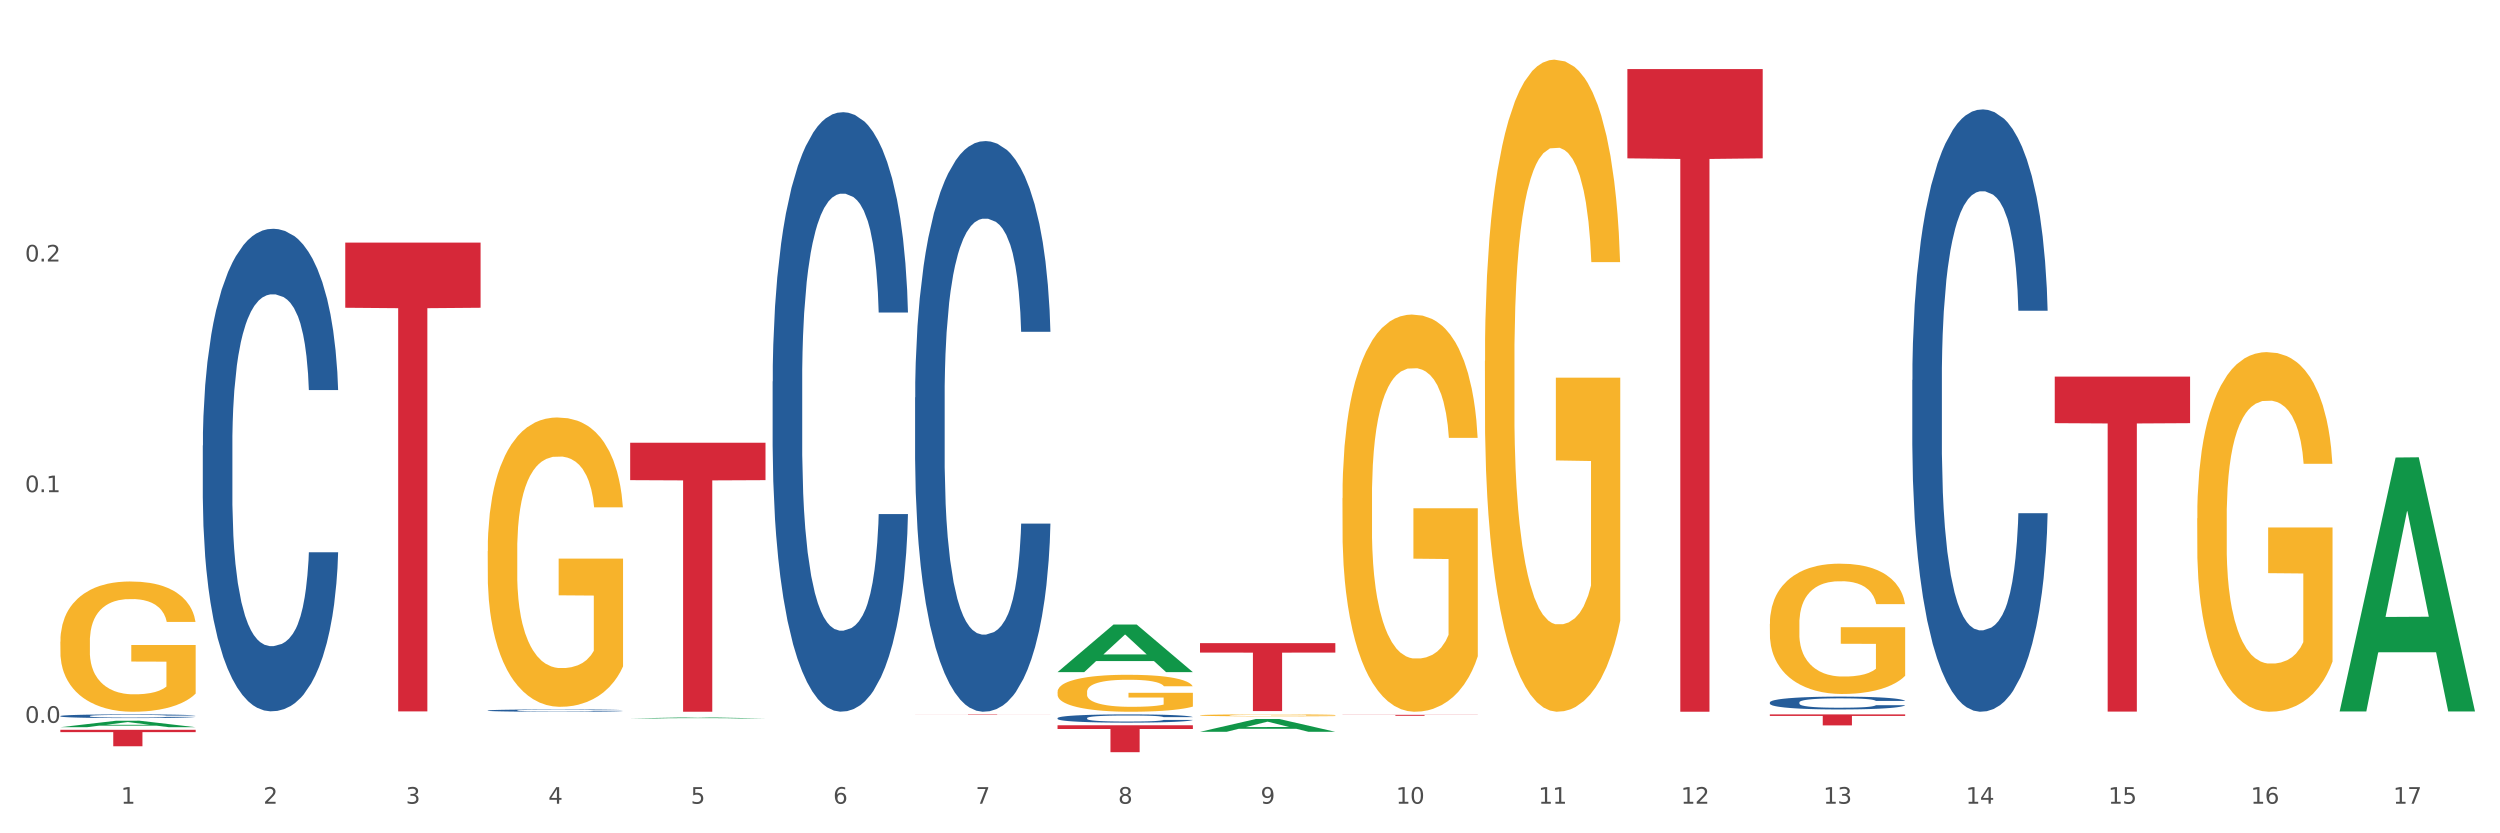 <?xml version="1.0" encoding="utf-8" standalone="no"?>
<!DOCTYPE svg PUBLIC "-//W3C//DTD SVG 1.1//EN"
  "http://www.w3.org/Graphics/SVG/1.1/DTD/svg11.dtd">
<svg xmlns:xlink="http://www.w3.org/1999/xlink" width="1080pt" height="360pt" viewBox="0 0 1080 360" xmlns="http://www.w3.org/2000/svg" version="1.1">
 <rect x="0" y="0" width="1080" height="360" fill="#333333" stroke="none"/>
 <defs>
  <style type="text/css">*{stroke-linejoin: round; stroke-linecap: butt}</style>
 </defs>
 <g id="figure_1">
  <g id="patch_1">
   <path d="M 0 360 
L 1080 360 
L 1080 0 
L 0 0 
z
" style="fill: #ffffff; stroke: #ffffff; stroke-linejoin: miter"/>
  </g>
  <g id="axes_1">
   <g id="matplotlib.axis_1">
    <g id="xtick_1">
     <g id="text_1">
      <!-- 1 -->
      <g style="fill: #4d4d4d" transform="translate(52.245 347.204) scale(0.096 -0.096)">
       <defs>
        <path id="DejaVuSans-31" d="M 794 531 
L 1825 531 
L 1825 4091 
L 703 3866 
L 703 4441 
L 1819 4666 
L 2450 4666 
L 2450 531 
L 3481 531 
L 3481 0 
L 794 0 
L 794 531 
z
" transform="scale(0.016)"/>
       </defs>
       <use xlink:href="#DejaVuSans-31"/>
      </g>
     </g>
    </g>
    <g id="xtick_2">
     <g id="text_2">
      <!-- 2 -->
      <g style="fill: #4d4d4d" transform="translate(113.787 347.204) scale(0.096 -0.096)">
       <defs>
        <path id="DejaVuSans-32" d="M 1228 531 
L 3431 531 
L 3431 0 
L 469 0 
L 469 531 
Q 828 903 1448 1529 
Q 2069 2156 2228 2338 
Q 2531 2678 2651 2914 
Q 2772 3150 2772 3378 
Q 2772 3750 2511 3984 
Q 2250 4219 1831 4219 
Q 1534 4219 1204 4116 
Q 875 4013 500 3803 
L 500 4441 
Q 881 4594 1212 4672 
Q 1544 4750 1819 4750 
Q 2544 4750 2975 4387 
Q 3406 4025 3406 3419 
Q 3406 3131 3298 2873 
Q 3191 2616 2906 2266 
Q 2828 2175 2409 1742 
Q 1991 1309 1228 531 
z
" transform="scale(0.016)"/>
       </defs>
       <use xlink:href="#DejaVuSans-32"/>
      </g>
     </g>
    </g>
    <g id="xtick_3">
     <g id="text_3">
      <!-- 3 -->
      <g style="fill: #4d4d4d" transform="translate(175.329 347.204) scale(0.096 -0.096)">
       <defs>
        <path id="DejaVuSans-33" d="M 2597 2516 
Q 3050 2419 3304 2112 
Q 3559 1806 3559 1356 
Q 3559 666 3084 287 
Q 2609 -91 1734 -91 
Q 1441 -91 1130 -33 
Q 819 25 488 141 
L 488 750 
Q 750 597 1062 519 
Q 1375 441 1716 441 
Q 2309 441 2620 675 
Q 2931 909 2931 1356 
Q 2931 1769 2642 2001 
Q 2353 2234 1838 2234 
L 1294 2234 
L 1294 2753 
L 1863 2753 
Q 2328 2753 2575 2939 
Q 2822 3125 2822 3475 
Q 2822 3834 2567 4026 
Q 2313 4219 1838 4219 
Q 1578 4219 1281 4162 
Q 984 4106 628 3988 
L 628 4550 
Q 988 4650 1302 4700 
Q 1616 4750 1894 4750 
Q 2613 4750 3031 4423 
Q 3450 4097 3450 3541 
Q 3450 3153 3228 2886 
Q 3006 2619 2597 2516 
z
" transform="scale(0.016)"/>
       </defs>
       <use xlink:href="#DejaVuSans-33"/>
      </g>
     </g>
    </g>
    <g id="xtick_4">
     <g id="text_4">
      <!-- 4 -->
      <g style="fill: #4d4d4d" transform="translate(236.871 347.204) scale(0.096 -0.096)">
       <defs>
        <path id="DejaVuSans-34" d="M 2419 4116 
L 825 1625 
L 2419 1625 
L 2419 4116 
z
M 2253 4666 
L 3047 4666 
L 3047 1625 
L 3713 1625 
L 3713 1100 
L 3047 1100 
L 3047 0 
L 2419 0 
L 2419 1100 
L 313 1100 
L 313 1709 
L 2253 4666 
z
" transform="scale(0.016)"/>
       </defs>
       <use xlink:href="#DejaVuSans-34"/>
      </g>
     </g>
    </g>
    <g id="xtick_5">
     <g id="text_5">
      <!-- 5 -->
      <g style="fill: #4d4d4d" transform="translate(298.412 347.204) scale(0.096 -0.096)">
       <defs>
        <path id="DejaVuSans-35" d="M 691 4666 
L 3169 4666 
L 3169 4134 
L 1269 4134 
L 1269 2991 
Q 1406 3038 1543 3061 
Q 1681 3084 1819 3084 
Q 2600 3084 3056 2656 
Q 3513 2228 3513 1497 
Q 3513 744 3044 326 
Q 2575 -91 1722 -91 
Q 1428 -91 1123 -41 
Q 819 9 494 109 
L 494 744 
Q 775 591 1075 516 
Q 1375 441 1709 441 
Q 2250 441 2565 725 
Q 2881 1009 2881 1497 
Q 2881 1984 2565 2268 
Q 2250 2553 1709 2553 
Q 1456 2553 1204 2497 
Q 953 2441 691 2322 
L 691 4666 
z
" transform="scale(0.016)"/>
       </defs>
       <use xlink:href="#DejaVuSans-35"/>
      </g>
     </g>
    </g>
    <g id="xtick_6">
     <g id="text_6">
      <!-- 6 -->
      <g style="fill: #4d4d4d" transform="translate(359.954 347.204) scale(0.096 -0.096)">
       <defs>
        <path id="DejaVuSans-36" d="M 2113 2584 
Q 1688 2584 1439 2293 
Q 1191 2003 1191 1497 
Q 1191 994 1439 701 
Q 1688 409 2113 409 
Q 2538 409 2786 701 
Q 3034 994 3034 1497 
Q 3034 2003 2786 2293 
Q 2538 2584 2113 2584 
z
M 3366 4563 
L 3366 3988 
Q 3128 4100 2886 4159 
Q 2644 4219 2406 4219 
Q 1781 4219 1451 3797 
Q 1122 3375 1075 2522 
Q 1259 2794 1537 2939 
Q 1816 3084 2150 3084 
Q 2853 3084 3261 2657 
Q 3669 2231 3669 1497 
Q 3669 778 3244 343 
Q 2819 -91 2113 -91 
Q 1303 -91 875 529 
Q 447 1150 447 2328 
Q 447 3434 972 4092 
Q 1497 4750 2381 4750 
Q 2619 4750 2861 4703 
Q 3103 4656 3366 4563 
z
" transform="scale(0.016)"/>
       </defs>
       <use xlink:href="#DejaVuSans-36"/>
      </g>
     </g>
    </g>
    <g id="xtick_7">
     <g id="text_7">
      <!-- 7 -->
      <g style="fill: #4d4d4d" transform="translate(421.496 347.204) scale(0.096 -0.096)">
       <defs>
        <path id="DejaVuSans-37" d="M 525 4666 
L 3525 4666 
L 3525 4397 
L 1831 0 
L 1172 0 
L 2766 4134 
L 525 4134 
L 525 4666 
z
" transform="scale(0.016)"/>
       </defs>
       <use xlink:href="#DejaVuSans-37"/>
      </g>
     </g>
    </g>
    <g id="xtick_8">
     <g id="text_8">
      <!-- 8 -->
      <g style="fill: #4d4d4d" transform="translate(483.038 347.204) scale(0.096 -0.096)">
       <defs>
        <path id="DejaVuSans-38" d="M 2034 2216 
Q 1584 2216 1326 1975 
Q 1069 1734 1069 1313 
Q 1069 891 1326 650 
Q 1584 409 2034 409 
Q 2484 409 2743 651 
Q 3003 894 3003 1313 
Q 3003 1734 2745 1975 
Q 2488 2216 2034 2216 
z
M 1403 2484 
Q 997 2584 770 2862 
Q 544 3141 544 3541 
Q 544 4100 942 4425 
Q 1341 4750 2034 4750 
Q 2731 4750 3128 4425 
Q 3525 4100 3525 3541 
Q 3525 3141 3298 2862 
Q 3072 2584 2669 2484 
Q 3125 2378 3379 2068 
Q 3634 1759 3634 1313 
Q 3634 634 3220 271 
Q 2806 -91 2034 -91 
Q 1263 -91 848 271 
Q 434 634 434 1313 
Q 434 1759 690 2068 
Q 947 2378 1403 2484 
z
M 1172 3481 
Q 1172 3119 1398 2916 
Q 1625 2713 2034 2713 
Q 2441 2713 2670 2916 
Q 2900 3119 2900 3481 
Q 2900 3844 2670 4047 
Q 2441 4250 2034 4250 
Q 1625 4250 1398 4047 
Q 1172 3844 1172 3481 
z
" transform="scale(0.016)"/>
       </defs>
       <use xlink:href="#DejaVuSans-38"/>
      </g>
     </g>
    </g>
    <g id="xtick_9">
     <g id="text_9">
      <!-- 9 -->
      <g style="fill: #4d4d4d" transform="translate(544.58 347.204) scale(0.096 -0.096)">
       <defs>
        <path id="DejaVuSans-39" d="M 703 97 
L 703 672 
Q 941 559 1184 500 
Q 1428 441 1663 441 
Q 2288 441 2617 861 
Q 2947 1281 2994 2138 
Q 2813 1869 2534 1725 
Q 2256 1581 1919 1581 
Q 1219 1581 811 2004 
Q 403 2428 403 3163 
Q 403 3881 828 4315 
Q 1253 4750 1959 4750 
Q 2769 4750 3195 4129 
Q 3622 3509 3622 2328 
Q 3622 1225 3098 567 
Q 2575 -91 1691 -91 
Q 1453 -91 1209 -44 
Q 966 3 703 97 
z
M 1959 2075 
Q 2384 2075 2632 2365 
Q 2881 2656 2881 3163 
Q 2881 3666 2632 3958 
Q 2384 4250 1959 4250 
Q 1534 4250 1286 3958 
Q 1038 3666 1038 3163 
Q 1038 2656 1286 2365 
Q 1534 2075 1959 2075 
z
" transform="scale(0.016)"/>
       </defs>
       <use xlink:href="#DejaVuSans-39"/>
      </g>
     </g>
    </g>
    <g id="xtick_10">
     <g id="text_10">
      <!-- 10 -->
      <g style="fill: #4d4d4d" transform="translate(603.067 347.204) scale(0.096 -0.096)">
       <defs>
        <path id="DejaVuSans-30" d="M 2034 4250 
Q 1547 4250 1301 3770 
Q 1056 3291 1056 2328 
Q 1056 1369 1301 889 
Q 1547 409 2034 409 
Q 2525 409 2770 889 
Q 3016 1369 3016 2328 
Q 3016 3291 2770 3770 
Q 2525 4250 2034 4250 
z
M 2034 4750 
Q 2819 4750 3233 4129 
Q 3647 3509 3647 2328 
Q 3647 1150 3233 529 
Q 2819 -91 2034 -91 
Q 1250 -91 836 529 
Q 422 1150 422 2328 
Q 422 3509 836 4129 
Q 1250 4750 2034 4750 
z
" transform="scale(0.016)"/>
       </defs>
       <use xlink:href="#DejaVuSans-31"/>
       <use xlink:href="#DejaVuSans-30" transform="translate(63.623 0)"/>
      </g>
     </g>
    </g>
    <g id="xtick_11">
     <g id="text_11">
      <!-- 11 -->
      <g style="fill: #4d4d4d" transform="translate(664.609 347.204) scale(0.096 -0.096)">
       <use xlink:href="#DejaVuSans-31"/>
       <use xlink:href="#DejaVuSans-31" transform="translate(63.623 0)"/>
      </g>
     </g>
    </g>
    <g id="xtick_12">
     <g id="text_12">
      <!-- 12 -->
      <g style="fill: #4d4d4d" transform="translate(726.151 347.204) scale(0.096 -0.096)">
       <use xlink:href="#DejaVuSans-31"/>
       <use xlink:href="#DejaVuSans-32" transform="translate(63.623 0)"/>
      </g>
     </g>
    </g>
    <g id="xtick_13">
     <g id="text_13">
      <!-- 13 -->
      <g style="fill: #4d4d4d" transform="translate(787.693 347.204) scale(0.096 -0.096)">
       <use xlink:href="#DejaVuSans-31"/>
       <use xlink:href="#DejaVuSans-33" transform="translate(63.623 0)"/>
      </g>
     </g>
    </g>
    <g id="xtick_14">
     <g id="text_14">
      <!-- 14 -->
      <g style="fill: #4d4d4d" transform="translate(849.234 347.204) scale(0.096 -0.096)">
       <use xlink:href="#DejaVuSans-31"/>
       <use xlink:href="#DejaVuSans-34" transform="translate(63.623 0)"/>
      </g>
     </g>
    </g>
    <g id="xtick_15">
     <g id="text_15">
      <!-- 15 -->
      <g style="fill: #4d4d4d" transform="translate(910.776 347.204) scale(0.096 -0.096)">
       <use xlink:href="#DejaVuSans-31"/>
       <use xlink:href="#DejaVuSans-35" transform="translate(63.623 0)"/>
      </g>
     </g>
    </g>
    <g id="xtick_16">
     <g id="text_16">
      <!-- 16 -->
      <g style="fill: #4d4d4d" transform="translate(972.318 347.204) scale(0.096 -0.096)">
       <use xlink:href="#DejaVuSans-31"/>
       <use xlink:href="#DejaVuSans-36" transform="translate(63.623 0)"/>
      </g>
     </g>
    </g>
    <g id="xtick_17">
     <g id="text_17">
      <!-- 17 -->
      <g style="fill: #4d4d4d" transform="translate(1033.86 347.204) scale(0.096 -0.096)">
       <use xlink:href="#DejaVuSans-31"/>
       <use xlink:href="#DejaVuSans-37" transform="translate(63.623 0)"/>
      </g>
     </g>
    </g>
    <g id="xtick_18"/>
    <g id="xtick_19"/>
    <g id="xtick_20"/>
    <g id="xtick_21"/>
    <g id="xtick_22"/>
    <g id="xtick_23"/>
    <g id="xtick_24"/>
    <g id="xtick_25"/>
    <g id="xtick_26"/>
    <g id="xtick_27"/>
    <g id="xtick_28"/>
    <g id="xtick_29"/>
    <g id="xtick_30"/>
    <g id="xtick_31"/>
    <g id="xtick_32"/>
    <g id="xtick_33"/>
   </g>
   <g id="matplotlib.axis_2">
    <g id="ytick_1">
     <g id="text_18">
      <!-- 0.0 -->
      <g style="fill: #4d4d4d" transform="translate(10.8 312.257) scale(0.096 -0.096)">
       <defs>
        <path id="DejaVuSans-2e" d="M 684 794 
L 1344 794 
L 1344 0 
L 684 0 
L 684 794 
z
" transform="scale(0.016)"/>
       </defs>
       <use xlink:href="#DejaVuSans-30"/>
       <use xlink:href="#DejaVuSans-2e" transform="translate(63.623 0)"/>
       <use xlink:href="#DejaVuSans-30" transform="translate(95.41 0)"/>
      </g>
     </g>
    </g>
    <g id="ytick_2">
     <g id="text_19">
      <!-- 0.1 -->
      <g style="fill: #4d4d4d" transform="translate(10.8 212.616) scale(0.096 -0.096)">
       <use xlink:href="#DejaVuSans-30"/>
       <use xlink:href="#DejaVuSans-2e" transform="translate(63.623 0)"/>
       <use xlink:href="#DejaVuSans-31" transform="translate(95.41 0)"/>
      </g>
     </g>
    </g>
    <g id="ytick_3">
     <g id="text_20">
      <!-- 0.2 -->
      <g style="fill: #4d4d4d" transform="translate(10.8 112.975) scale(0.096 -0.096)">
       <use xlink:href="#DejaVuSans-30"/>
       <use xlink:href="#DejaVuSans-2e" transform="translate(63.623 0)"/>
       <use xlink:href="#DejaVuSans-32" transform="translate(95.41 0)"/>
      </g>
     </g>
    </g>
    <g id="ytick_4"/>
    <g id="ytick_5"/>
    <g id="ytick_6"/>
   </g>
   <g id="PolyCollection_1">
    <path d="M 26.067 314.15 
L 26.127 314.148 
L 50.236 311.345 
L 60.242 311.342 
L 84.532 314.156 
L 72.959 314.156 
L 67.716 313.501 
L 42.823 313.501 
L 42.642 313.511 
L 37.579 314.156 
L 26.067 314.156 
L 26.067 314.15 
L 45.957 313.11 
L 64.581 313.107 
L 55.36 311.942 
L 55.239 311.937 
L 55.119 311.944 
L 45.897 313.107 
L 45.957 313.11 
L 26.067 314.15 
z
" clip-path="url(#p0d2d02c91a)" style="fill: #109648"/>
    <path d="M 579.943 215.176 
L 580.012 215.019 
L 580.012 209.378 
L 580.15 204.52 
L 580.84 192.766 
L 581.876 183.05 
L 582.635 177.879 
L 583.394 173.648 
L 584.292 169.417 
L 585.396 165.029 
L 587.398 158.604 
L 588.64 155.313 
L 590.159 151.865 
L 592.92 146.85 
L 594.921 144.029 
L 596.992 141.679 
L 600.375 138.858 
L 602.583 137.604 
L 604.93 136.664 
L 607.76 136.037 
L 609.9 135.88 
L 614.594 136.351 
L 618.597 137.761 
L 620.53 138.858 
L 623.015 140.738 
L 624.326 141.992 
L 626.466 144.5 
L 628.675 147.79 
L 630.194 150.611 
L 632.471 155.939 
L 634.197 161.268 
L 635.785 167.849 
L 636.613 172.394 
L 637.234 176.625 
L 637.786 181.483 
L 638.339 189.162 
L 625.914 189.162 
L 625.431 183.677 
L 624.672 178.506 
L 623.567 173.491 
L 622.601 170.357 
L 620.944 166.439 
L 619.426 163.932 
L 617.838 162.051 
L 615.905 160.484 
L 614.387 159.7 
L 612.247 159.074 
L 608.036 159.23 
L 605.206 160.484 
L 603.274 162.051 
L 602.031 163.462 
L 600.927 165.029 
L 599.684 167.223 
L 598.235 170.514 
L 597.199 173.491 
L 596.164 177.252 
L 595.336 181.013 
L 594.576 185.401 
L 593.955 190.102 
L 593.472 194.96 
L 593.058 200.915 
L 592.713 210.788 
L 592.713 232.258 
L 592.851 237.116 
L 593.196 243.541 
L 593.61 248.399 
L 594.3 254.197 
L 594.921 258.115 
L 596.095 263.756 
L 597.406 268.458 
L 598.442 271.435 
L 599.477 273.943 
L 601.272 277.39 
L 603.274 280.211 
L 604.999 281.935 
L 607.346 283.502 
L 608.934 284.129 
L 610.314 284.442 
L 613.696 284.442 
L 616.112 283.972 
L 618.804 282.875 
L 620.875 281.465 
L 622.601 279.741 
L 624.533 276.92 
L 625.776 274.256 
L 625.776 241.503 
L 610.59 241.347 
L 610.59 219.564 
L 638.408 219.564 
L 638.408 283.502 
L 637.234 286.793 
L 635.923 289.77 
L 634.542 292.434 
L 632.471 295.725 
L 629.986 298.86 
L 627.778 301.054 
L 625.431 302.934 
L 622.67 304.658 
L 619.08 306.225 
L 616.872 306.852 
L 614.111 307.322 
L 610.866 307.479 
L 608.036 307.165 
L 605.275 306.382 
L 602.376 304.971 
L 599.546 302.934 
L 597.406 300.897 
L 595.267 298.389 
L 592.989 295.099 
L 591.194 291.964 
L 589.814 289.144 
L 588.295 285.539 
L 586.638 280.838 
L 585.396 276.607 
L 584.292 272.219 
L 583.118 266.577 
L 582.29 261.719 
L 581.461 255.607 
L 580.978 251.063 
L 580.426 244.011 
L 580.012 234.138 
L 579.943 215.176 
z
" clip-path="url(#p0d2d02c91a)" style="fill: #f7b32b"/>
    <path d="M 641.485 155.941 
L 641.554 155.684 
L 641.554 146.422 
L 641.692 138.447 
L 642.382 119.151 
L 643.417 103.2 
L 644.177 94.71 
L 644.936 87.763 
L 645.833 80.817 
L 646.938 73.613 
L 648.939 63.065 
L 650.182 57.662 
L 651.7 52.002 
L 654.462 43.769 
L 656.463 39.138 
L 658.534 35.279 
L 661.916 30.648 
L 664.125 28.59 
L 666.472 27.046 
L 669.302 26.017 
L 671.442 25.759 
L 676.136 26.531 
L 680.139 28.847 
L 682.072 30.648 
L 684.557 33.735 
L 685.868 35.793 
L 688.008 39.91 
L 690.217 45.313 
L 691.735 49.944 
L 694.013 58.691 
L 695.739 67.438 
L 697.326 78.244 
L 698.155 85.705 
L 698.776 92.651 
L 699.328 100.627 
L 699.88 113.234 
L 687.456 113.234 
L 686.973 104.229 
L 686.213 95.739 
L 685.109 87.506 
L 684.143 82.36 
L 682.486 75.928 
L 680.967 71.812 
L 679.38 68.725 
L 677.447 66.152 
L 675.928 64.866 
L 673.789 63.836 
L 669.578 64.094 
L 666.748 66.152 
L 664.815 68.725 
L 663.573 71.04 
L 662.468 73.613 
L 661.226 77.215 
L 659.776 82.618 
L 658.741 87.506 
L 657.706 93.681 
L 656.877 99.855 
L 656.118 107.059 
L 655.497 114.777 
L 655.014 122.753 
L 654.6 132.529 
L 654.254 148.738 
L 654.254 183.985 
L 654.392 191.96 
L 654.738 202.509 
L 655.152 210.484 
L 655.842 220.003 
L 656.463 226.435 
L 657.637 235.697 
L 658.948 243.416 
L 659.984 248.304 
L 661.019 252.42 
L 662.814 258.08 
L 664.815 262.711 
L 666.541 265.541 
L 668.888 268.114 
L 670.475 269.143 
L 671.856 269.658 
L 675.238 269.658 
L 677.654 268.886 
L 680.346 267.085 
L 682.417 264.769 
L 684.143 261.939 
L 686.075 257.308 
L 687.318 252.935 
L 687.318 199.164 
L 672.132 198.907 
L 672.132 163.145 
L 699.949 163.145 
L 699.949 268.114 
L 698.776 273.517 
L 697.464 278.405 
L 696.084 282.779 
L 694.013 288.182 
L 691.528 293.327 
L 689.319 296.929 
L 686.973 300.016 
L 684.212 302.846 
L 680.622 305.419 
L 678.413 306.448 
L 675.652 307.22 
L 672.408 307.477 
L 669.578 306.963 
L 666.817 305.676 
L 663.918 303.361 
L 661.088 300.016 
L 658.948 296.672 
L 656.808 292.555 
L 654.531 287.153 
L 652.736 282.007 
L 651.355 277.376 
L 649.837 271.459 
L 648.18 263.74 
L 646.938 256.794 
L 645.833 249.59 
L 644.66 240.328 
L 643.832 232.353 
L 643.003 222.319 
L 642.52 214.858 
L 641.968 203.28 
L 641.554 187.072 
L 641.485 155.941 
z
" clip-path="url(#p0d2d02c91a)" style="fill: #f7b32b"/>
    <path d="M 764.568 269.518 
L 764.637 269.466 
L 764.637 267.615 
L 764.775 266.021 
L 765.466 262.164 
L 766.501 258.976 
L 767.26 257.279 
L 768.02 255.891 
L 768.917 254.502 
L 770.021 253.062 
L 772.023 250.954 
L 773.265 249.874 
L 774.784 248.743 
L 777.545 247.098 
L 779.547 246.172 
L 781.618 245.401 
L 785 244.475 
L 787.209 244.064 
L 789.556 243.755 
L 792.386 243.549 
L 794.525 243.498 
L 799.219 243.652 
L 803.223 244.115 
L 805.155 244.475 
L 807.64 245.092 
L 808.952 245.503 
L 811.091 246.326 
L 813.3 247.406 
L 814.819 248.332 
L 817.097 250.08 
L 818.822 251.828 
L 820.41 253.988 
L 821.238 255.479 
L 821.859 256.868 
L 822.412 258.462 
L 822.964 260.981 
L 810.539 260.981 
L 810.056 259.182 
L 809.297 257.485 
L 808.192 255.839 
L 807.226 254.811 
L 805.569 253.525 
L 804.051 252.703 
L 802.463 252.085 
L 800.531 251.571 
L 799.012 251.314 
L 796.872 251.108 
L 792.662 251.16 
L 789.832 251.571 
L 787.899 252.085 
L 786.656 252.548 
L 785.552 253.062 
L 784.31 253.782 
L 782.86 254.862 
L 781.825 255.839 
L 780.789 257.073 
L 779.961 258.308 
L 779.202 259.747 
L 778.58 261.29 
L 778.097 262.884 
L 777.683 264.838 
L 777.338 268.078 
L 777.338 275.123 
L 777.476 276.717 
L 777.821 278.825 
L 778.235 280.419 
L 778.926 282.322 
L 779.547 283.607 
L 780.72 285.458 
L 782.032 287.001 
L 783.067 287.978 
L 784.102 288.801 
L 785.897 289.932 
L 787.899 290.858 
L 789.625 291.423 
L 791.971 291.938 
L 793.559 292.143 
L 794.94 292.246 
L 798.322 292.246 
L 800.738 292.092 
L 803.43 291.732 
L 805.5 291.269 
L 807.226 290.704 
L 809.159 289.778 
L 810.401 288.904 
L 810.401 278.157 
L 795.216 278.105 
L 795.216 270.957 
L 823.033 270.957 
L 823.033 291.938 
L 821.859 293.018 
L 820.548 293.995 
L 819.167 294.869 
L 817.097 295.949 
L 814.612 296.977 
L 812.403 297.697 
L 810.056 298.314 
L 807.295 298.88 
L 803.706 299.394 
L 801.497 299.6 
L 798.736 299.754 
L 795.492 299.805 
L 792.662 299.702 
L 789.901 299.445 
L 787.002 298.982 
L 784.172 298.314 
L 782.032 297.646 
L 779.892 296.823 
L 777.614 295.743 
L 775.819 294.714 
L 774.439 293.789 
L 772.92 292.606 
L 771.264 291.063 
L 770.021 289.675 
L 768.917 288.235 
L 767.743 286.384 
L 766.915 284.79 
L 766.087 282.785 
L 765.604 281.293 
L 765.051 278.979 
L 764.637 275.74 
L 764.568 269.518 
z
" clip-path="url(#p0d2d02c91a)" style="fill: #f7b32b"/>
    <path d="M 949.194 223.906 
L 949.263 223.764 
L 949.263 218.656 
L 949.401 214.257 
L 950.091 203.616 
L 951.126 194.818 
L 951.886 190.136 
L 952.645 186.305 
L 953.542 182.474 
L 954.647 178.501 
L 956.648 172.684 
L 957.891 169.704 
L 959.409 166.582 
L 962.17 162.042 
L 964.172 159.488 
L 966.243 157.359 
L 969.625 154.805 
L 971.834 153.67 
L 974.181 152.819 
L 977.011 152.251 
L 979.151 152.11 
L 983.844 152.535 
L 987.848 153.812 
L 989.781 154.805 
L 992.266 156.508 
L 993.577 157.643 
L 995.717 159.914 
L 997.926 162.893 
L 999.444 165.447 
L 1001.722 170.271 
L 1003.448 175.096 
L 1005.035 181.055 
L 1005.864 185.17 
L 1006.485 189.001 
L 1007.037 193.399 
L 1007.589 200.352 
L 995.165 200.352 
L 994.681 195.386 
L 993.922 190.704 
L 992.818 186.163 
L 991.851 183.325 
L 990.195 179.778 
L 988.676 177.508 
L 987.089 175.805 
L 985.156 174.386 
L 983.637 173.677 
L 981.498 173.109 
L 977.287 173.251 
L 974.457 174.386 
L 972.524 175.805 
L 971.282 177.082 
L 970.177 178.501 
L 968.935 180.487 
L 967.485 183.467 
L 966.45 186.163 
L 965.415 189.568 
L 964.586 192.974 
L 963.827 196.947 
L 963.206 201.203 
L 962.723 205.602 
L 962.308 210.994 
L 961.963 219.933 
L 961.963 239.372 
L 962.101 243.77 
L 962.446 249.588 
L 962.861 253.986 
L 963.551 259.236 
L 964.172 262.783 
L 965.346 267.891 
L 966.657 272.148 
L 967.692 274.844 
L 968.728 277.114 
L 970.522 280.236 
L 972.524 282.79 
L 974.25 284.351 
L 976.597 285.77 
L 978.184 286.337 
L 979.565 286.621 
L 982.947 286.621 
L 985.363 286.195 
L 988.055 285.202 
L 990.126 283.925 
L 991.851 282.364 
L 993.784 279.81 
L 995.027 277.398 
L 995.027 247.743 
L 979.841 247.601 
L 979.841 227.879 
L 1007.658 227.879 
L 1007.658 285.77 
L 1006.485 288.749 
L 1005.173 291.445 
L 1003.793 293.857 
L 1001.722 296.837 
L 999.237 299.675 
L 997.028 301.661 
L 994.681 303.364 
L 991.92 304.925 
L 988.331 306.344 
L 986.122 306.911 
L 983.361 307.337 
L 980.117 307.479 
L 977.287 307.195 
L 974.526 306.485 
L 971.627 305.208 
L 968.797 303.364 
L 966.657 301.519 
L 964.517 299.249 
L 962.239 296.269 
L 960.445 293.432 
L 959.064 290.878 
L 957.546 287.614 
L 955.889 283.357 
L 954.647 279.526 
L 953.542 275.554 
L 952.369 270.445 
L 951.54 266.047 
L 950.712 260.513 
L 950.229 256.398 
L 949.677 250.013 
L 949.263 241.074 
L 949.194 223.906 
z
" clip-path="url(#p0d2d02c91a)" style="fill: #f7b32b"/>
    <path d="M 26.067 315.287 
L 84.532 315.287 
L 84.532 316.274 
L 61.534 316.28 
L 61.534 322.387 
L 48.926 322.387 
L 48.926 316.28 
L 26.067 316.274 
L 26.067 315.294 
L 26.067 315.287 
z
" clip-path="url(#p0d2d02c91a)" style="fill: #d62839"/>
    <path d="M 149.151 104.804 
L 207.615 104.804 
L 207.615 132.949 
L 184.617 133.139 
L 184.617 307.331 
L 172.01 307.331 
L 172.01 133.139 
L 149.151 132.949 
L 149.151 104.994 
L 149.151 104.804 
z
" clip-path="url(#p0d2d02c91a)" style="fill: #d62839"/>
    <path d="M 272.234 191.272 
L 330.699 191.272 
L 330.699 207.421 
L 307.701 207.53 
L 307.701 307.479 
L 295.093 307.479 
L 295.093 207.53 
L 272.234 207.421 
L 272.234 191.381 
L 272.234 191.272 
z
" clip-path="url(#p0d2d02c91a)" style="fill: #d62839"/>
    <path d="M 395.318 308.696 
L 453.782 308.696 
L 453.782 308.722 
L 430.784 308.722 
L 430.784 308.88 
L 418.177 308.88 
L 418.177 308.722 
L 395.318 308.722 
L 395.318 308.697 
L 395.318 308.696 
z
" clip-path="url(#p0d2d02c91a)" style="fill: #d62839"/>
    <path d="M 456.859 313.314 
L 515.324 313.314 
L 515.324 314.931 
L 492.326 314.942 
L 492.326 324.95 
L 479.719 324.95 
L 479.719 314.942 
L 456.859 314.931 
L 456.859 313.325 
L 456.859 313.314 
z
" clip-path="url(#p0d2d02c91a)" style="fill: #d62839"/>
    <path d="M 518.401 277.838 
L 576.866 277.838 
L 576.866 281.915 
L 553.868 281.943 
L 553.868 307.181 
L 541.261 307.181 
L 541.261 281.943 
L 518.401 281.915 
L 518.401 277.865 
L 518.401 277.838 
z
" clip-path="url(#p0d2d02c91a)" style="fill: #d62839"/>
    <path d="M 518.401 309.004 
L 518.47 309.004 
L 518.47 308.976 
L 518.608 308.951 
L 519.298 308.893 
L 520.334 308.845 
L 521.093 308.819 
L 521.852 308.798 
L 522.75 308.777 
L 523.854 308.755 
L 525.856 308.723 
L 527.098 308.707 
L 528.617 308.69 
L 531.378 308.665 
L 533.38 308.651 
L 535.45 308.639 
L 538.833 308.625 
L 541.042 308.619 
L 543.388 308.614 
L 546.218 308.611 
L 548.358 308.61 
L 553.052 308.612 
L 557.055 308.619 
L 558.988 308.625 
L 561.473 308.634 
L 562.785 308.64 
L 564.924 308.653 
L 567.133 308.669 
L 568.652 308.683 
L 570.93 308.71 
L 572.655 308.736 
L 574.243 308.769 
L 575.071 308.792 
L 575.692 308.813 
L 576.245 308.837 
L 576.797 308.875 
L 564.372 308.875 
L 563.889 308.848 
L 563.13 308.822 
L 562.025 308.797 
L 561.059 308.782 
L 559.402 308.762 
L 557.884 308.75 
L 556.296 308.74 
L 554.363 308.732 
L 552.845 308.729 
L 550.705 308.725 
L 546.495 308.726 
L 543.665 308.732 
L 541.732 308.74 
L 540.489 308.747 
L 539.385 308.755 
L 538.142 308.766 
L 536.693 308.782 
L 535.658 308.797 
L 534.622 308.816 
L 533.794 308.835 
L 533.035 308.856 
L 532.413 308.88 
L 531.93 308.904 
L 531.516 308.934 
L 531.171 308.983 
L 531.171 309.089 
L 531.309 309.114 
L 531.654 309.146 
L 532.068 309.17 
L 532.758 309.199 
L 533.38 309.218 
L 534.553 309.246 
L 535.865 309.269 
L 536.9 309.284 
L 537.935 309.297 
L 539.73 309.314 
L 541.732 309.328 
L 543.457 309.336 
L 545.804 309.344 
L 547.392 309.347 
L 548.772 309.349 
L 552.155 309.349 
L 554.571 309.347 
L 557.263 309.341 
L 559.333 309.334 
L 561.059 309.326 
L 562.992 309.312 
L 564.234 309.298 
L 564.234 309.135 
L 549.049 309.135 
L 549.049 309.026 
L 576.866 309.026 
L 576.866 309.344 
L 575.692 309.361 
L 574.381 309.375 
L 573 309.389 
L 570.93 309.405 
L 568.445 309.421 
L 566.236 309.432 
L 563.889 309.441 
L 561.128 309.449 
L 557.539 309.457 
L 555.33 309.46 
L 552.569 309.463 
L 549.325 309.464 
L 546.495 309.462 
L 543.734 309.458 
L 540.834 309.451 
L 538.004 309.441 
L 535.865 309.431 
L 533.725 309.418 
L 531.447 309.402 
L 529.652 309.386 
L 528.272 309.372 
L 526.753 309.354 
L 525.097 309.331 
L 523.854 309.31 
L 522.75 309.288 
L 521.576 309.26 
L 520.748 309.236 
L 519.92 309.206 
L 519.437 309.183 
L 518.884 309.148 
L 518.47 309.099 
L 518.401 309.004 
z
" clip-path="url(#p0d2d02c91a)" style="fill: #f7b32b"/>
    <path d="M 579.943 308.8 
L 638.408 308.8 
L 638.408 308.859 
L 615.41 308.859 
L 615.41 309.225 
L 602.802 309.225 
L 602.802 308.859 
L 579.943 308.859 
L 579.943 308.8 
L 579.943 308.8 
z
" clip-path="url(#p0d2d02c91a)" style="fill: #d62839"/>
    <path d="M 764.568 308.61 
L 823.033 308.61 
L 823.033 309.271 
L 800.035 309.275 
L 800.035 313.365 
L 787.428 313.365 
L 787.428 309.275 
L 764.568 309.271 
L 764.568 308.615 
L 764.568 308.61 
z
" clip-path="url(#p0d2d02c91a)" style="fill: #d62839"/>
    <path d="M 26.067 309.329 
L 26.136 309.328 
L 26.136 309.287 
L 26.343 309.231 
L 27.104 309.129 
L 28.071 309.052 
L 29.73 308.961 
L 30.628 308.923 
L 31.803 308.881 
L 34.222 308.812 
L 36.986 308.753 
L 38.921 308.721 
L 40.372 308.701 
L 43.62 308.664 
L 45.486 308.648 
L 47.421 308.635 
L 49.08 308.626 
L 51.844 308.616 
L 54.055 308.612 
L 56.612 308.61 
L 58.755 308.612 
L 61.588 308.617 
L 65.735 308.635 
L 67.324 308.645 
L 69.466 308.663 
L 71.678 308.686 
L 73.475 308.709 
L 75.548 308.743 
L 77.69 308.787 
L 79.763 308.842 
L 81.215 308.894 
L 82.389 308.948 
L 83.426 309.014 
L 84.186 309.085 
L 84.532 309.145 
L 71.885 309.145 
L 71.54 309.091 
L 70.848 309.033 
L 70.157 308.993 
L 69.397 308.961 
L 68.222 308.924 
L 67.186 308.901 
L 65.458 308.873 
L 63.869 308.856 
L 62.556 308.845 
L 60.966 308.837 
L 57.58 308.828 
L 55.161 308.828 
L 53.641 308.831 
L 51.775 308.838 
L 50.185 308.848 
L 48.32 308.866 
L 46.868 308.885 
L 45.417 308.91 
L 44.588 308.927 
L 43.344 308.959 
L 42.515 308.986 
L 41.409 309.031 
L 40.787 309.063 
L 39.681 309.147 
L 39.197 309.208 
L 38.99 309.25 
L 38.852 309.297 
L 38.852 309.525 
L 39.266 309.627 
L 39.612 309.671 
L 40.165 309.721 
L 41.201 309.785 
L 42.722 309.848 
L 44.311 309.894 
L 45.624 309.921 
L 46.868 309.942 
L 48.112 309.958 
L 49.633 309.972 
L 50.876 309.981 
L 52.742 309.99 
L 54.954 309.994 
L 56.681 309.994 
L 60.206 309.987 
L 61.795 309.98 
L 63.316 309.97 
L 64.974 309.953 
L 66.287 309.936 
L 67.048 309.923 
L 68.291 309.895 
L 69.259 309.866 
L 70.088 309.832 
L 70.641 309.803 
L 71.263 309.759 
L 71.747 309.709 
L 71.885 309.683 
L 84.532 309.683 
L 84.255 309.736 
L 83.772 309.787 
L 82.804 309.856 
L 82.044 309.895 
L 80.869 309.943 
L 79.625 309.984 
L 77.897 310.029 
L 76.308 310.063 
L 74.649 310.092 
L 72.853 310.119 
L 69.605 310.155 
L 68.43 310.165 
L 65.942 310.183 
L 64.007 310.193 
L 61.173 310.203 
L 58.271 310.209 
L 55.23 310.211 
L 52.535 310.208 
L 49.563 310.199 
L 47.698 310.19 
L 45.624 310.177 
L 43.206 310.157 
L 40.925 310.132 
L 38.783 310.103 
L 36.779 310.069 
L 34.913 310.031 
L 32.494 309.968 
L 30.697 309.907 
L 29.384 309.85 
L 28.486 309.801 
L 27.587 309.74 
L 27.104 309.698 
L 26.343 309.595 
L 26.067 309.5 
L 26.067 309.329 
z
" clip-path="url(#p0d2d02c91a)" style="fill: #255c99"/>
    <path d="M 87.609 192.496 
L 87.678 192.305 
L 87.678 186.975 
L 87.885 179.74 
L 88.645 166.413 
L 89.613 156.323 
L 91.271 144.519 
L 92.17 139.569 
L 93.345 134.048 
L 95.763 125.1 
L 98.528 117.484 
L 100.463 113.296 
L 101.914 110.631 
L 105.162 105.871 
L 107.028 103.777 
L 108.963 102.063 
L 110.621 100.921 
L 113.386 99.588 
L 115.597 99.017 
L 118.154 98.827 
L 120.296 99.017 
L 123.13 99.779 
L 127.276 102.063 
L 128.866 103.396 
L 131.008 105.681 
L 133.22 108.727 
L 135.016 111.773 
L 137.09 116.152 
L 139.232 121.863 
L 141.305 129.098 
L 142.756 135.761 
L 143.931 142.806 
L 144.968 151.373 
L 145.728 160.702 
L 146.073 168.507 
L 133.427 168.507 
L 133.081 161.463 
L 132.39 153.848 
L 131.699 148.707 
L 130.939 144.519 
L 129.764 139.759 
L 128.728 136.713 
L 127 133.096 
L 125.41 130.811 
L 124.097 129.479 
L 122.508 128.336 
L 119.122 127.194 
L 116.703 127.194 
L 115.183 127.575 
L 113.317 128.527 
L 111.727 129.859 
L 109.861 132.144 
L 108.41 134.619 
L 106.959 137.856 
L 106.129 140.14 
L 104.886 144.329 
L 104.056 147.755 
L 102.951 153.657 
L 102.329 157.846 
L 101.223 168.698 
L 100.739 176.694 
L 100.532 182.215 
L 100.394 188.307 
L 100.394 218.007 
L 100.808 231.334 
L 101.154 237.045 
L 101.707 243.518 
L 102.743 251.895 
L 104.264 260.082 
L 105.853 265.984 
L 107.166 269.601 
L 108.41 272.266 
L 109.654 274.361 
L 111.174 276.264 
L 112.418 277.407 
L 114.284 278.549 
L 116.496 279.12 
L 118.223 279.12 
L 121.748 278.168 
L 123.337 277.216 
L 124.858 275.884 
L 126.516 273.79 
L 127.829 271.505 
L 128.589 269.791 
L 129.833 266.174 
L 130.801 262.366 
L 131.63 257.988 
L 132.183 254.18 
L 132.805 248.468 
L 133.289 241.995 
L 133.427 238.569 
L 146.073 238.569 
L 145.797 245.422 
L 145.313 252.086 
L 144.346 261.034 
L 143.586 266.174 
L 142.411 272.457 
L 141.167 277.788 
L 139.439 283.689 
L 137.85 288.068 
L 136.191 291.876 
L 134.394 295.303 
L 131.146 300.062 
L 129.971 301.395 
L 127.484 303.68 
L 125.549 305.012 
L 122.715 306.345 
L 119.813 307.107 
L 116.772 307.297 
L 114.077 306.916 
L 111.105 305.774 
L 109.239 304.632 
L 107.166 302.918 
L 104.747 300.253 
L 102.467 297.016 
L 100.324 293.209 
L 98.32 288.83 
L 96.454 283.88 
L 94.036 275.693 
L 92.239 267.697 
L 90.926 260.272 
L 90.028 253.99 
L 89.129 245.993 
L 88.645 240.472 
L 87.885 227.146 
L 87.609 214.771 
L 87.609 192.496 
z
" clip-path="url(#p0d2d02c91a)" style="fill: #255c99"/>
    <path d="M 210.692 306.929 
L 210.761 306.928 
L 210.761 306.903 
L 210.969 306.868 
L 211.729 306.804 
L 212.696 306.756 
L 214.355 306.699 
L 215.253 306.676 
L 216.428 306.649 
L 218.847 306.606 
L 221.611 306.57 
L 223.546 306.55 
L 224.997 306.537 
L 228.246 306.514 
L 230.111 306.504 
L 232.046 306.496 
L 233.705 306.491 
L 236.469 306.484 
L 238.681 306.481 
L 241.238 306.481 
L 243.38 306.481 
L 246.213 306.485 
L 250.36 306.496 
L 251.949 306.502 
L 254.092 306.513 
L 256.303 306.528 
L 258.1 306.542 
L 260.173 306.563 
L 262.315 306.591 
L 264.389 306.625 
L 265.84 306.657 
L 267.015 306.691 
L 268.051 306.732 
L 268.811 306.777 
L 269.157 306.814 
L 256.51 306.814 
L 256.165 306.78 
L 255.474 306.744 
L 254.783 306.719 
L 254.023 306.699 
L 252.848 306.676 
L 251.811 306.662 
L 250.083 306.645 
L 248.494 306.634 
L 247.181 306.627 
L 245.591 306.622 
L 242.205 306.616 
L 239.786 306.616 
L 238.266 306.618 
L 236.4 306.623 
L 234.811 306.629 
L 232.945 306.64 
L 231.494 306.652 
L 230.042 306.667 
L 229.213 306.678 
L 227.969 306.698 
L 227.14 306.715 
L 226.034 306.743 
L 225.412 306.763 
L 224.306 306.815 
L 223.823 306.853 
L 223.615 306.88 
L 223.477 306.909 
L 223.477 307.051 
L 223.892 307.115 
L 224.237 307.142 
L 224.79 307.173 
L 225.827 307.213 
L 227.347 307.253 
L 228.937 307.281 
L 230.25 307.298 
L 231.494 307.311 
L 232.738 307.321 
L 234.258 307.33 
L 235.502 307.336 
L 237.368 307.341 
L 239.579 307.344 
L 241.307 307.344 
L 244.831 307.339 
L 246.421 307.335 
L 247.941 307.328 
L 249.6 307.318 
L 250.913 307.307 
L 251.673 307.299 
L 252.917 307.282 
L 253.884 307.264 
L 254.714 307.243 
L 255.266 307.224 
L 255.888 307.197 
L 256.372 307.166 
L 256.51 307.15 
L 269.157 307.15 
L 268.881 307.182 
L 268.397 307.214 
L 267.429 307.257 
L 266.669 307.282 
L 265.494 307.312 
L 264.25 307.337 
L 262.523 307.366 
L 260.933 307.387 
L 259.275 307.405 
L 257.478 307.421 
L 254.23 307.444 
L 253.055 307.45 
L 250.567 307.461 
L 248.632 307.468 
L 245.799 307.474 
L 242.896 307.478 
L 239.856 307.479 
L 237.16 307.477 
L 234.189 307.471 
L 232.323 307.466 
L 230.25 307.458 
L 227.831 307.445 
L 225.55 307.429 
L 223.408 307.411 
L 221.404 307.39 
L 219.538 307.367 
L 217.119 307.327 
L 215.322 307.289 
L 214.009 307.254 
L 213.111 307.223 
L 212.213 307.185 
L 211.729 307.159 
L 210.969 307.095 
L 210.692 307.036 
L 210.692 306.929 
z
" clip-path="url(#p0d2d02c91a)" style="fill: #255c99"/>
    <path d="M 333.776 164.828 
L 333.845 164.591 
L 333.845 157.969 
L 334.052 148.981 
L 334.812 132.425 
L 335.78 119.89 
L 337.439 105.226 
L 338.337 99.077 
L 339.512 92.218 
L 341.93 81.102 
L 344.695 71.642 
L 346.63 66.438 
L 348.081 63.127 
L 351.329 57.214 
L 353.195 54.613 
L 355.13 52.484 
L 356.789 51.065 
L 359.553 49.409 
L 361.764 48.7 
L 364.321 48.463 
L 366.464 48.7 
L 369.297 49.646 
L 373.443 52.484 
L 375.033 54.14 
L 377.175 56.978 
L 379.387 60.762 
L 381.183 64.546 
L 383.257 69.986 
L 385.399 77.081 
L 387.472 86.069 
L 388.923 94.347 
L 390.098 103.098 
L 391.135 113.741 
L 391.895 125.33 
L 392.241 135.027 
L 379.594 135.027 
L 379.248 126.276 
L 378.557 116.816 
L 377.866 110.43 
L 377.106 105.226 
L 375.931 99.314 
L 374.895 95.529 
L 373.167 91.036 
L 371.577 88.197 
L 370.264 86.542 
L 368.675 85.123 
L 365.289 83.704 
L 362.87 83.704 
L 361.35 84.177 
L 359.484 85.359 
L 357.894 87.015 
L 356.028 89.853 
L 354.577 92.928 
L 353.126 96.948 
L 352.297 99.787 
L 351.053 104.99 
L 350.223 109.247 
L 349.118 116.579 
L 348.496 121.782 
L 347.39 135.264 
L 346.906 145.197 
L 346.699 152.056 
L 346.561 159.625 
L 346.561 196.521 
L 346.975 213.077 
L 347.321 220.172 
L 347.874 228.213 
L 348.91 238.62 
L 350.431 248.79 
L 352.02 256.122 
L 353.333 260.616 
L 354.577 263.927 
L 355.821 266.529 
L 357.341 268.894 
L 358.585 270.313 
L 360.451 271.732 
L 362.663 272.441 
L 364.39 272.441 
L 367.915 271.259 
L 369.504 270.076 
L 371.025 268.421 
L 372.683 265.819 
L 373.996 262.981 
L 374.756 260.852 
L 376 256.359 
L 376.968 251.628 
L 377.797 246.188 
L 378.35 241.458 
L 378.972 234.363 
L 379.456 226.321 
L 379.594 222.064 
L 392.241 222.064 
L 391.964 230.579 
L 391.48 238.857 
L 390.513 249.973 
L 389.753 256.359 
L 388.578 264.164 
L 387.334 270.786 
L 385.606 278.118 
L 384.017 283.558 
L 382.358 288.288 
L 380.561 292.545 
L 377.313 298.458 
L 376.139 300.114 
L 373.651 302.952 
L 371.716 304.607 
L 368.882 306.263 
L 365.98 307.209 
L 362.939 307.445 
L 360.244 306.972 
L 357.272 305.553 
L 355.406 304.134 
L 353.333 302.006 
L 350.914 298.694 
L 348.634 294.674 
L 346.492 289.943 
L 344.487 284.504 
L 342.622 278.354 
L 340.203 268.184 
L 338.406 258.251 
L 337.093 249.027 
L 336.195 241.222 
L 335.296 231.288 
L 334.812 224.429 
L 334.052 207.873 
L 333.776 192.5 
L 333.776 164.828 
z
" clip-path="url(#p0d2d02c91a)" style="fill: #255c99"/>
    <path d="M 395.318 171.711 
L 395.387 171.486 
L 395.387 165.181 
L 395.594 156.626 
L 396.354 140.866 
L 397.322 128.933 
L 398.98 114.974 
L 399.879 109.12 
L 401.054 102.591 
L 403.472 92.009 
L 406.237 83.003 
L 408.172 78.05 
L 409.623 74.898 
L 412.871 69.269 
L 414.737 66.792 
L 416.672 64.766 
L 418.33 63.415 
L 421.095 61.839 
L 423.306 61.164 
L 425.863 60.938 
L 428.005 61.164 
L 430.839 62.064 
L 434.985 64.766 
L 436.575 66.342 
L 438.717 69.044 
L 440.928 72.646 
L 442.725 76.248 
L 444.798 81.427 
L 446.941 88.181 
L 449.014 96.737 
L 450.465 104.617 
L 451.64 112.947 
L 452.677 123.079 
L 453.437 134.111 
L 453.782 143.342 
L 441.136 143.342 
L 440.79 135.012 
L 440.099 126.006 
L 439.408 119.927 
L 438.648 114.974 
L 437.473 109.345 
L 436.436 105.743 
L 434.709 101.465 
L 433.119 98.763 
L 431.806 97.187 
L 430.217 95.836 
L 426.83 94.485 
L 424.412 94.485 
L 422.891 94.936 
L 421.025 96.061 
L 419.436 97.637 
L 417.57 100.339 
L 416.119 103.266 
L 414.668 107.094 
L 413.838 109.795 
L 412.594 114.749 
L 411.765 118.801 
L 410.659 125.781 
L 410.037 130.734 
L 408.932 143.567 
L 408.448 153.024 
L 408.241 159.553 
L 408.102 166.757 
L 408.102 201.88 
L 408.517 217.641 
L 408.863 224.395 
L 409.415 232.05 
L 410.452 241.957 
L 411.972 251.638 
L 413.562 258.617 
L 414.875 262.895 
L 416.119 266.047 
L 417.363 268.524 
L 418.883 270.775 
L 420.127 272.126 
L 421.993 273.477 
L 424.204 274.153 
L 425.932 274.153 
L 429.457 273.027 
L 431.046 271.901 
L 432.566 270.325 
L 434.225 267.849 
L 435.538 265.147 
L 436.298 263.12 
L 437.542 258.843 
L 438.51 254.34 
L 439.339 249.161 
L 439.892 244.658 
L 440.514 237.904 
L 440.997 230.249 
L 441.136 226.196 
L 453.782 226.196 
L 453.506 234.302 
L 453.022 242.182 
L 452.055 252.764 
L 451.294 258.843 
L 450.12 266.272 
L 448.876 272.577 
L 447.148 279.556 
L 445.559 284.735 
L 443.9 289.237 
L 442.103 293.29 
L 438.855 298.919 
L 437.68 300.495 
L 435.192 303.197 
L 433.257 304.773 
L 430.424 306.349 
L 427.522 307.249 
L 424.481 307.474 
L 421.786 307.024 
L 418.814 305.673 
L 416.948 304.322 
L 414.875 302.296 
L 412.456 299.144 
L 410.176 295.316 
L 408.033 290.814 
L 406.029 285.635 
L 404.163 279.781 
L 401.745 270.1 
L 399.948 260.644 
L 398.635 251.863 
L 397.736 244.433 
L 396.838 234.977 
L 396.354 228.448 
L 395.594 212.687 
L 395.318 198.053 
L 395.318 171.711 
z
" clip-path="url(#p0d2d02c91a)" style="fill: #255c99"/>
    <path d="M 456.859 310.215 
L 456.928 310.212 
L 456.928 310.121 
L 457.136 309.997 
L 457.896 309.768 
L 458.863 309.595 
L 460.522 309.393 
L 461.42 309.308 
L 462.595 309.214 
L 465.014 309.06 
L 467.778 308.93 
L 469.713 308.858 
L 471.165 308.812 
L 474.413 308.731 
L 476.279 308.695 
L 478.214 308.666 
L 479.872 308.646 
L 482.636 308.623 
L 484.848 308.613 
L 487.405 308.61 
L 489.547 308.613 
L 492.38 308.626 
L 496.527 308.666 
L 498.116 308.688 
L 500.259 308.728 
L 502.47 308.78 
L 504.267 308.832 
L 506.34 308.907 
L 508.482 309.005 
L 510.556 309.129 
L 512.007 309.243 
L 513.182 309.364 
L 514.218 309.511 
L 514.979 309.67 
L 515.324 309.804 
L 502.677 309.804 
L 502.332 309.683 
L 501.641 309.553 
L 500.95 309.465 
L 500.19 309.393 
L 499.015 309.312 
L 497.978 309.259 
L 496.25 309.197 
L 494.661 309.158 
L 493.348 309.135 
L 491.759 309.116 
L 488.372 309.096 
L 485.954 309.096 
L 484.433 309.103 
L 482.567 309.119 
L 480.978 309.142 
L 479.112 309.181 
L 477.661 309.223 
L 476.209 309.279 
L 475.38 309.318 
L 474.136 309.39 
L 473.307 309.449 
L 472.201 309.55 
L 471.579 309.621 
L 470.474 309.807 
L 469.99 309.945 
L 469.782 310.039 
L 469.644 310.144 
L 469.644 310.652 
L 470.059 310.881 
L 470.404 310.979 
L 470.957 311.09 
L 471.994 311.233 
L 473.514 311.374 
L 475.104 311.475 
L 476.417 311.537 
L 477.661 311.582 
L 478.905 311.618 
L 480.425 311.651 
L 481.669 311.67 
L 483.535 311.69 
L 485.746 311.7 
L 487.474 311.7 
L 490.998 311.683 
L 492.588 311.667 
L 494.108 311.644 
L 495.767 311.608 
L 497.08 311.569 
L 497.84 311.54 
L 499.084 311.478 
L 500.051 311.413 
L 500.881 311.338 
L 501.434 311.272 
L 502.055 311.175 
L 502.539 311.064 
L 502.677 311.005 
L 515.324 311.005 
L 515.048 311.122 
L 514.564 311.237 
L 513.596 311.39 
L 512.836 311.478 
L 511.661 311.586 
L 510.417 311.677 
L 508.69 311.778 
L 507.1 311.853 
L 505.442 311.918 
L 503.645 311.977 
L 500.397 312.059 
L 499.222 312.082 
L 496.734 312.121 
L 494.799 312.144 
L 491.966 312.166 
L 489.063 312.179 
L 486.023 312.183 
L 483.327 312.176 
L 480.356 312.157 
L 478.49 312.137 
L 476.417 312.108 
L 473.998 312.062 
L 471.717 312.006 
L 469.575 311.941 
L 467.571 311.866 
L 465.705 311.781 
L 463.286 311.641 
L 461.49 311.504 
L 460.177 311.377 
L 459.278 311.269 
L 458.38 311.132 
L 457.896 311.037 
L 457.136 310.809 
L 456.859 310.597 
L 456.859 310.215 
z
" clip-path="url(#p0d2d02c91a)" style="fill: #255c99"/>
    <path d="M 764.568 303.43 
L 764.637 303.425 
L 764.637 303.283 
L 764.845 303.09 
L 765.605 302.735 
L 766.572 302.467 
L 768.231 302.153 
L 769.129 302.021 
L 770.304 301.874 
L 772.723 301.636 
L 775.487 301.433 
L 777.422 301.322 
L 778.873 301.251 
L 782.121 301.124 
L 783.987 301.068 
L 785.922 301.023 
L 787.581 300.992 
L 790.345 300.957 
L 792.557 300.942 
L 795.114 300.937 
L 797.256 300.942 
L 800.089 300.962 
L 804.236 301.023 
L 805.825 301.058 
L 807.968 301.119 
L 810.179 301.2 
L 811.976 301.281 
L 814.049 301.398 
L 816.191 301.55 
L 818.265 301.742 
L 819.716 301.92 
L 820.891 302.107 
L 821.927 302.335 
L 822.687 302.583 
L 823.033 302.791 
L 810.386 302.791 
L 810.041 302.604 
L 809.35 302.401 
L 808.659 302.264 
L 807.898 302.153 
L 806.724 302.026 
L 805.687 301.945 
L 803.959 301.849 
L 802.37 301.788 
L 801.057 301.752 
L 799.467 301.722 
L 796.081 301.692 
L 793.662 301.692 
L 792.142 301.702 
L 790.276 301.727 
L 788.687 301.763 
L 786.821 301.823 
L 785.37 301.889 
L 783.918 301.975 
L 783.089 302.036 
L 781.845 302.148 
L 781.016 302.239 
L 779.91 302.396 
L 779.288 302.507 
L 778.182 302.796 
L 777.699 303.009 
L 777.491 303.156 
L 777.353 303.318 
L 777.353 304.109 
L 777.768 304.463 
L 778.113 304.615 
L 778.666 304.788 
L 779.703 305.01 
L 781.223 305.228 
L 782.813 305.385 
L 784.126 305.482 
L 785.37 305.553 
L 786.613 305.608 
L 788.134 305.659 
L 789.378 305.689 
L 791.244 305.72 
L 793.455 305.735 
L 795.183 305.735 
L 798.707 305.71 
L 800.297 305.684 
L 801.817 305.649 
L 803.476 305.593 
L 804.789 305.532 
L 805.549 305.487 
L 806.793 305.391 
L 807.76 305.289 
L 808.59 305.173 
L 809.142 305.071 
L 809.764 304.919 
L 810.248 304.747 
L 810.386 304.656 
L 823.033 304.656 
L 822.756 304.838 
L 822.273 305.016 
L 821.305 305.254 
L 820.545 305.391 
L 819.37 305.558 
L 818.126 305.7 
L 816.399 305.857 
L 814.809 305.973 
L 813.151 306.075 
L 811.354 306.166 
L 808.106 306.292 
L 806.931 306.328 
L 804.443 306.389 
L 802.508 306.424 
L 799.675 306.46 
L 796.772 306.48 
L 793.731 306.485 
L 791.036 306.475 
L 788.065 306.444 
L 786.199 306.414 
L 784.126 306.368 
L 781.707 306.298 
L 779.426 306.211 
L 777.284 306.11 
L 775.28 305.993 
L 773.414 305.862 
L 770.995 305.644 
L 769.198 305.431 
L 767.885 305.233 
L 766.987 305.066 
L 766.089 304.853 
L 765.605 304.706 
L 764.845 304.352 
L 764.568 304.022 
L 764.568 303.43 
z
" clip-path="url(#p0d2d02c91a)" style="fill: #255c99"/>
    <path d="M 826.11 164.179 
L 826.179 163.942 
L 826.179 157.288 
L 826.386 148.257 
L 827.147 131.623 
L 828.114 119.028 
L 829.773 104.294 
L 830.671 98.115 
L 831.846 91.224 
L 834.265 80.055 
L 837.029 70.549 
L 838.964 65.321 
L 840.415 61.994 
L 843.663 56.053 
L 845.529 53.439 
L 847.464 51.3 
L 849.123 49.874 
L 851.887 48.211 
L 854.098 47.498 
L 856.655 47.26 
L 858.798 47.498 
L 861.631 48.448 
L 865.778 51.3 
L 867.367 52.963 
L 869.509 55.815 
L 871.721 59.617 
L 873.518 63.42 
L 875.591 68.885 
L 877.733 76.015 
L 879.806 85.045 
L 881.258 93.362 
L 882.432 102.155 
L 883.469 112.849 
L 884.229 124.493 
L 884.575 134.237 
L 871.928 134.237 
L 871.583 125.444 
L 870.891 115.938 
L 870.2 109.522 
L 869.44 104.294 
L 868.265 98.353 
L 867.229 94.551 
L 865.501 90.035 
L 863.912 87.184 
L 862.599 85.52 
L 861.009 84.094 
L 857.623 82.669 
L 855.204 82.669 
L 853.684 83.144 
L 851.818 84.332 
L 850.228 85.996 
L 848.363 88.847 
L 846.911 91.937 
L 845.46 95.976 
L 844.631 98.828 
L 843.387 104.056 
L 842.558 108.334 
L 841.452 115.701 
L 840.83 120.929 
L 839.724 134.474 
L 839.24 144.455 
L 839.033 151.347 
L 838.895 158.951 
L 838.895 196.023 
L 839.309 212.658 
L 839.655 219.787 
L 840.208 227.867 
L 841.244 238.323 
L 842.765 248.542 
L 844.354 255.909 
L 845.667 260.424 
L 846.911 263.751 
L 848.155 266.365 
L 849.676 268.741 
L 850.919 270.167 
L 852.785 271.593 
L 854.997 272.306 
L 856.724 272.306 
L 860.249 271.118 
L 861.838 269.93 
L 863.359 268.266 
L 865.017 265.652 
L 866.33 262.8 
L 867.091 260.662 
L 868.335 256.146 
L 869.302 251.394 
L 870.131 245.928 
L 870.684 241.175 
L 871.306 234.046 
L 871.79 225.966 
L 871.928 221.688 
L 884.575 221.688 
L 884.298 230.243 
L 883.815 238.561 
L 882.847 249.73 
L 882.087 256.146 
L 880.912 263.988 
L 879.668 270.642 
L 877.94 278.009 
L 876.351 283.475 
L 874.692 288.228 
L 872.896 292.505 
L 869.648 298.446 
L 868.473 300.11 
L 865.985 302.962 
L 864.05 304.625 
L 861.216 306.289 
L 858.314 307.239 
L 855.273 307.477 
L 852.578 307.001 
L 849.606 305.576 
L 847.741 304.15 
L 845.667 302.011 
L 843.249 298.684 
L 840.968 294.644 
L 838.826 289.891 
L 836.822 284.426 
L 834.956 278.247 
L 832.537 268.028 
L 830.74 258.047 
L 829.427 248.779 
L 828.529 240.937 
L 827.63 230.956 
L 827.147 224.065 
L 826.386 207.43 
L 826.11 191.983 
L 826.11 164.179 
z
" clip-path="url(#p0d2d02c91a)" style="fill: #255c99"/>
    <path d="M 26.067 277.206 
L 26.136 277.155 
L 26.136 275.305 
L 26.274 273.711 
L 26.964 269.857 
L 28 266.67 
L 28.759 264.974 
L 29.518 263.586 
L 30.416 262.199 
L 31.52 260.76 
L 33.522 258.652 
L 34.764 257.573 
L 36.283 256.442 
L 39.044 254.798 
L 41.046 253.873 
L 43.116 253.102 
L 46.499 252.176 
L 48.707 251.765 
L 51.054 251.457 
L 53.884 251.251 
L 56.024 251.2 
L 60.718 251.354 
L 64.721 251.817 
L 66.654 252.176 
L 69.139 252.793 
L 70.45 253.204 
L 72.59 254.027 
L 74.799 255.106 
L 76.318 256.031 
L 78.595 257.779 
L 80.321 259.526 
L 81.909 261.685 
L 82.737 263.175 
L 83.358 264.563 
L 83.91 266.156 
L 84.463 268.675 
L 72.038 268.675 
L 71.555 266.876 
L 70.796 265.18 
L 69.691 263.535 
L 68.725 262.507 
L 67.068 261.222 
L 65.55 260.4 
L 63.962 259.783 
L 62.029 259.269 
L 60.511 259.012 
L 58.371 258.807 
L 54.16 258.858 
L 51.33 259.269 
L 49.398 259.783 
L 48.155 260.246 
L 47.051 260.76 
L 45.808 261.479 
L 44.359 262.558 
L 43.323 263.535 
L 42.288 264.768 
L 41.46 266.002 
L 40.7 267.441 
L 40.079 268.983 
L 39.596 270.576 
L 39.182 272.529 
L 38.837 275.767 
L 38.837 282.809 
L 38.975 284.402 
L 39.32 286.509 
L 39.734 288.102 
L 40.424 290.004 
L 41.046 291.289 
L 42.219 293.139 
L 43.53 294.681 
L 44.566 295.658 
L 45.601 296.48 
L 47.396 297.611 
L 49.398 298.536 
L 51.123 299.101 
L 53.47 299.615 
L 55.058 299.821 
L 56.438 299.923 
L 59.821 299.923 
L 62.236 299.769 
L 64.928 299.409 
L 66.999 298.947 
L 68.725 298.382 
L 70.658 297.456 
L 71.9 296.583 
L 71.9 285.841 
L 56.714 285.79 
L 56.714 278.645 
L 84.532 278.645 
L 84.532 299.615 
L 83.358 300.694 
L 82.047 301.671 
L 80.666 302.545 
L 78.595 303.624 
L 76.111 304.652 
L 73.902 305.371 
L 71.555 305.988 
L 68.794 306.554 
L 65.205 307.068 
L 62.996 307.273 
L 60.235 307.427 
L 56.99 307.479 
L 54.16 307.376 
L 51.399 307.119 
L 48.5 306.656 
L 45.67 305.988 
L 43.53 305.32 
L 41.391 304.498 
L 39.113 303.418 
L 37.318 302.39 
L 35.938 301.465 
L 34.419 300.283 
L 32.762 298.741 
L 31.52 297.354 
L 30.416 295.915 
L 29.242 294.064 
L 28.414 292.471 
L 27.586 290.467 
L 27.102 288.976 
L 26.55 286.663 
L 26.136 283.425 
L 26.067 277.206 
z
" clip-path="url(#p0d2d02c91a)" style="fill: #f7b32b"/>
    <path d="M 703.026 29.827 
L 761.491 29.827 
L 761.491 68.408 
L 738.493 68.669 
L 738.493 307.457 
L 725.886 307.457 
L 725.886 68.669 
L 703.026 68.408 
L 703.026 30.087 
L 703.026 29.827 
z
" clip-path="url(#p0d2d02c91a)" style="fill: #d62839"/>
    <path d="M 456.859 298.886 
L 456.928 298.871 
L 456.928 298.346 
L 457.066 297.894 
L 457.757 296.8 
L 458.792 295.895 
L 459.551 295.414 
L 460.311 295.02 
L 461.208 294.626 
L 462.312 294.217 
L 464.314 293.619 
L 465.557 293.313 
L 467.075 292.992 
L 469.836 292.525 
L 471.838 292.262 
L 473.909 292.044 
L 477.291 291.781 
L 479.5 291.664 
L 481.847 291.577 
L 484.677 291.518 
L 486.816 291.504 
L 491.51 291.548 
L 495.514 291.679 
L 497.446 291.781 
L 499.931 291.956 
L 501.243 292.073 
L 503.383 292.306 
L 505.591 292.613 
L 507.11 292.875 
L 509.388 293.371 
L 511.114 293.867 
L 512.701 294.48 
L 513.529 294.903 
L 514.151 295.297 
L 514.703 295.749 
L 515.255 296.464 
L 502.83 296.464 
L 502.347 295.953 
L 501.588 295.472 
L 500.484 295.005 
L 499.517 294.713 
L 497.861 294.349 
L 496.342 294.115 
L 494.754 293.94 
L 492.822 293.794 
L 491.303 293.721 
L 489.163 293.663 
L 484.953 293.678 
L 482.123 293.794 
L 480.19 293.94 
L 478.948 294.071 
L 477.843 294.217 
L 476.601 294.422 
L 475.151 294.728 
L 474.116 295.005 
L 473.08 295.355 
L 472.252 295.705 
L 471.493 296.114 
L 470.872 296.552 
L 470.388 297.004 
L 469.974 297.558 
L 469.629 298.477 
L 469.629 300.476 
L 469.767 300.928 
L 470.112 301.526 
L 470.526 301.979 
L 471.217 302.518 
L 471.838 302.883 
L 473.011 303.408 
L 474.323 303.846 
L 475.358 304.123 
L 476.394 304.357 
L 478.188 304.678 
L 480.19 304.94 
L 481.916 305.101 
L 484.263 305.247 
L 485.85 305.305 
L 487.231 305.334 
L 490.613 305.334 
L 493.029 305.29 
L 495.721 305.188 
L 497.792 305.057 
L 499.517 304.896 
L 501.45 304.634 
L 502.692 304.386 
L 502.692 301.337 
L 487.507 301.322 
L 487.507 299.294 
L 515.324 299.294 
L 515.324 305.247 
L 514.151 305.553 
L 512.839 305.83 
L 511.459 306.078 
L 509.388 306.385 
L 506.903 306.676 
L 504.694 306.881 
L 502.347 307.056 
L 499.586 307.216 
L 495.997 307.362 
L 493.788 307.42 
L 491.027 307.464 
L 487.783 307.479 
L 484.953 307.449 
L 482.192 307.377 
L 479.293 307.245 
L 476.463 307.056 
L 474.323 306.866 
L 472.183 306.633 
L 469.905 306.326 
L 468.111 306.034 
L 466.73 305.772 
L 465.211 305.436 
L 463.555 304.999 
L 462.312 304.605 
L 461.208 304.196 
L 460.035 303.671 
L 459.206 303.219 
L 458.378 302.65 
L 457.895 302.227 
L 457.343 301.57 
L 456.928 300.651 
L 456.859 298.886 
z
" clip-path="url(#p0d2d02c91a)" style="fill: #f7b32b"/>
    <path d="M 887.652 162.689 
L 946.116 162.689 
L 946.116 182.801 
L 923.119 182.937 
L 923.119 307.412 
L 910.511 307.412 
L 910.511 182.937 
L 887.652 182.801 
L 887.652 162.825 
L 887.652 162.689 
z
" clip-path="url(#p0d2d02c91a)" style="fill: #d62839"/>
    <path d="M 518.401 316.135 
L 518.461 316.13 
L 542.571 310.6 
L 552.576 310.595 
L 576.866 316.145 
L 565.293 316.145 
L 560.05 314.853 
L 535.157 314.853 
L 534.976 314.874 
L 529.913 316.145 
L 518.401 316.145 
L 518.401 316.135 
L 538.291 314.081 
L 556.916 314.076 
L 547.694 311.778 
L 547.573 311.768 
L 547.453 311.783 
L 538.231 314.076 
L 538.291 314.081 
L 518.401 316.135 
z
" clip-path="url(#p0d2d02c91a)" style="fill: #109648"/>
    <path d="M 456.859 290.334 
L 456.92 290.314 
L 481.029 269.804 
L 491.034 269.785 
L 515.324 290.372 
L 503.752 290.372 
L 498.508 285.578 
L 473.615 285.578 
L 473.434 285.656 
L 468.372 290.372 
L 456.859 290.372 
L 456.859 290.334 
L 476.749 282.717 
L 495.374 282.698 
L 486.152 274.173 
L 486.031 274.134 
L 485.911 274.192 
L 476.689 282.698 
L 476.749 282.717 
L 456.859 290.334 
z
" clip-path="url(#p0d2d02c91a)" style="fill: #109648"/>
    <path d="M 272.234 310.371 
L 272.294 310.37 
L 296.403 309.913 
L 306.409 309.913 
L 330.699 310.372 
L 319.126 310.372 
L 313.883 310.265 
L 288.99 310.265 
L 288.809 310.267 
L 283.746 310.372 
L 272.234 310.372 
L 272.234 310.371 
L 292.124 310.201 
L 310.748 310.201 
L 301.527 310.011 
L 301.406 310.01 
L 301.286 310.011 
L 292.064 310.201 
L 292.124 310.201 
L 272.234 310.371 
z
" clip-path="url(#p0d2d02c91a)" style="fill: #109648"/>
    <path d="M 210.692 238.11 
L 210.761 237.995 
L 210.761 233.886 
L 210.899 230.347 
L 211.59 221.785 
L 212.625 214.707 
L 213.384 210.94 
L 214.144 207.858 
L 215.041 204.775 
L 216.145 201.579 
L 218.147 196.898 
L 219.39 194.501 
L 220.908 191.989 
L 223.669 188.336 
L 225.671 186.282 
L 227.742 184.569 
L 231.124 182.514 
L 233.333 181.601 
L 235.68 180.916 
L 238.51 180.459 
L 240.649 180.345 
L 245.343 180.688 
L 249.347 181.715 
L 251.279 182.514 
L 253.764 183.884 
L 255.076 184.797 
L 257.216 186.624 
L 259.424 189.021 
L 260.943 191.076 
L 263.221 194.958 
L 264.946 198.839 
L 266.534 203.634 
L 267.362 206.944 
L 267.984 210.027 
L 268.536 213.565 
L 269.088 219.159 
L 256.663 219.159 
L 256.18 215.164 
L 255.421 211.396 
L 254.316 207.743 
L 253.35 205.46 
L 251.694 202.606 
L 250.175 200.78 
L 248.587 199.41 
L 246.655 198.268 
L 245.136 197.697 
L 242.996 197.241 
L 238.786 197.355 
L 235.956 198.268 
L 234.023 199.41 
L 232.781 200.437 
L 231.676 201.579 
L 230.434 203.177 
L 228.984 205.574 
L 227.949 207.743 
L 226.913 210.483 
L 226.085 213.223 
L 225.326 216.419 
L 224.705 219.844 
L 224.221 223.383 
L 223.807 227.721 
L 223.462 234.913 
L 223.462 250.553 
L 223.6 254.092 
L 223.945 258.772 
L 224.359 262.311 
L 225.05 266.535 
L 225.671 269.389 
L 226.844 273.499 
L 228.156 276.924 
L 229.191 279.093 
L 230.227 280.919 
L 232.021 283.431 
L 234.023 285.485 
L 235.749 286.741 
L 238.095 287.883 
L 239.683 288.339 
L 241.064 288.568 
L 244.446 288.568 
L 246.862 288.225 
L 249.554 287.426 
L 251.624 286.399 
L 253.35 285.143 
L 255.283 283.088 
L 256.525 281.147 
L 256.525 257.288 
L 241.34 257.174 
L 241.34 241.306 
L 269.157 241.306 
L 269.157 287.883 
L 267.984 290.28 
L 266.672 292.449 
L 265.292 294.39 
L 263.221 296.787 
L 260.736 299.07 
L 258.527 300.669 
L 256.18 302.038 
L 253.419 303.294 
L 249.83 304.436 
L 247.621 304.892 
L 244.86 305.235 
L 241.616 305.349 
L 238.786 305.121 
L 236.025 304.55 
L 233.126 303.523 
L 230.296 302.038 
L 228.156 300.554 
L 226.016 298.728 
L 223.738 296.331 
L 221.943 294.047 
L 220.563 291.993 
L 219.044 289.367 
L 217.388 285.942 
L 216.145 282.86 
L 215.041 279.663 
L 213.867 275.554 
L 213.039 272.015 
L 212.211 267.563 
L 211.728 264.252 
L 211.175 259.115 
L 210.761 251.923 
L 210.692 238.11 
z
" clip-path="url(#p0d2d02c91a)" style="fill: #f7b32b"/>
    <path d="M 1010.735 307.154 
L 1010.796 307.051 
L 1034.905 197.646 
L 1044.91 197.543 
L 1069.2 307.36 
L 1057.628 307.36 
L 1052.384 281.788 
L 1027.491 281.788 
L 1027.31 282.2 
L 1022.247 307.36 
L 1010.735 307.36 
L 1010.735 307.154 
L 1030.625 266.527 
L 1049.25 266.424 
L 1040.028 220.95 
L 1039.907 220.744 
L 1039.787 221.053 
L 1030.565 266.424 
L 1030.625 266.527 
L 1010.735 307.154 
z
" clip-path="url(#p0d2d02c91a)" style="fill: #109648"/>
   </g>
  </g>
 </g>
 <defs>
  <clipPath id="p0d2d02c91a">
   <rect x="26.067" y="10.8" width="1043.133" height="329.109"/>
  </clipPath>
 </defs>
</svg>
